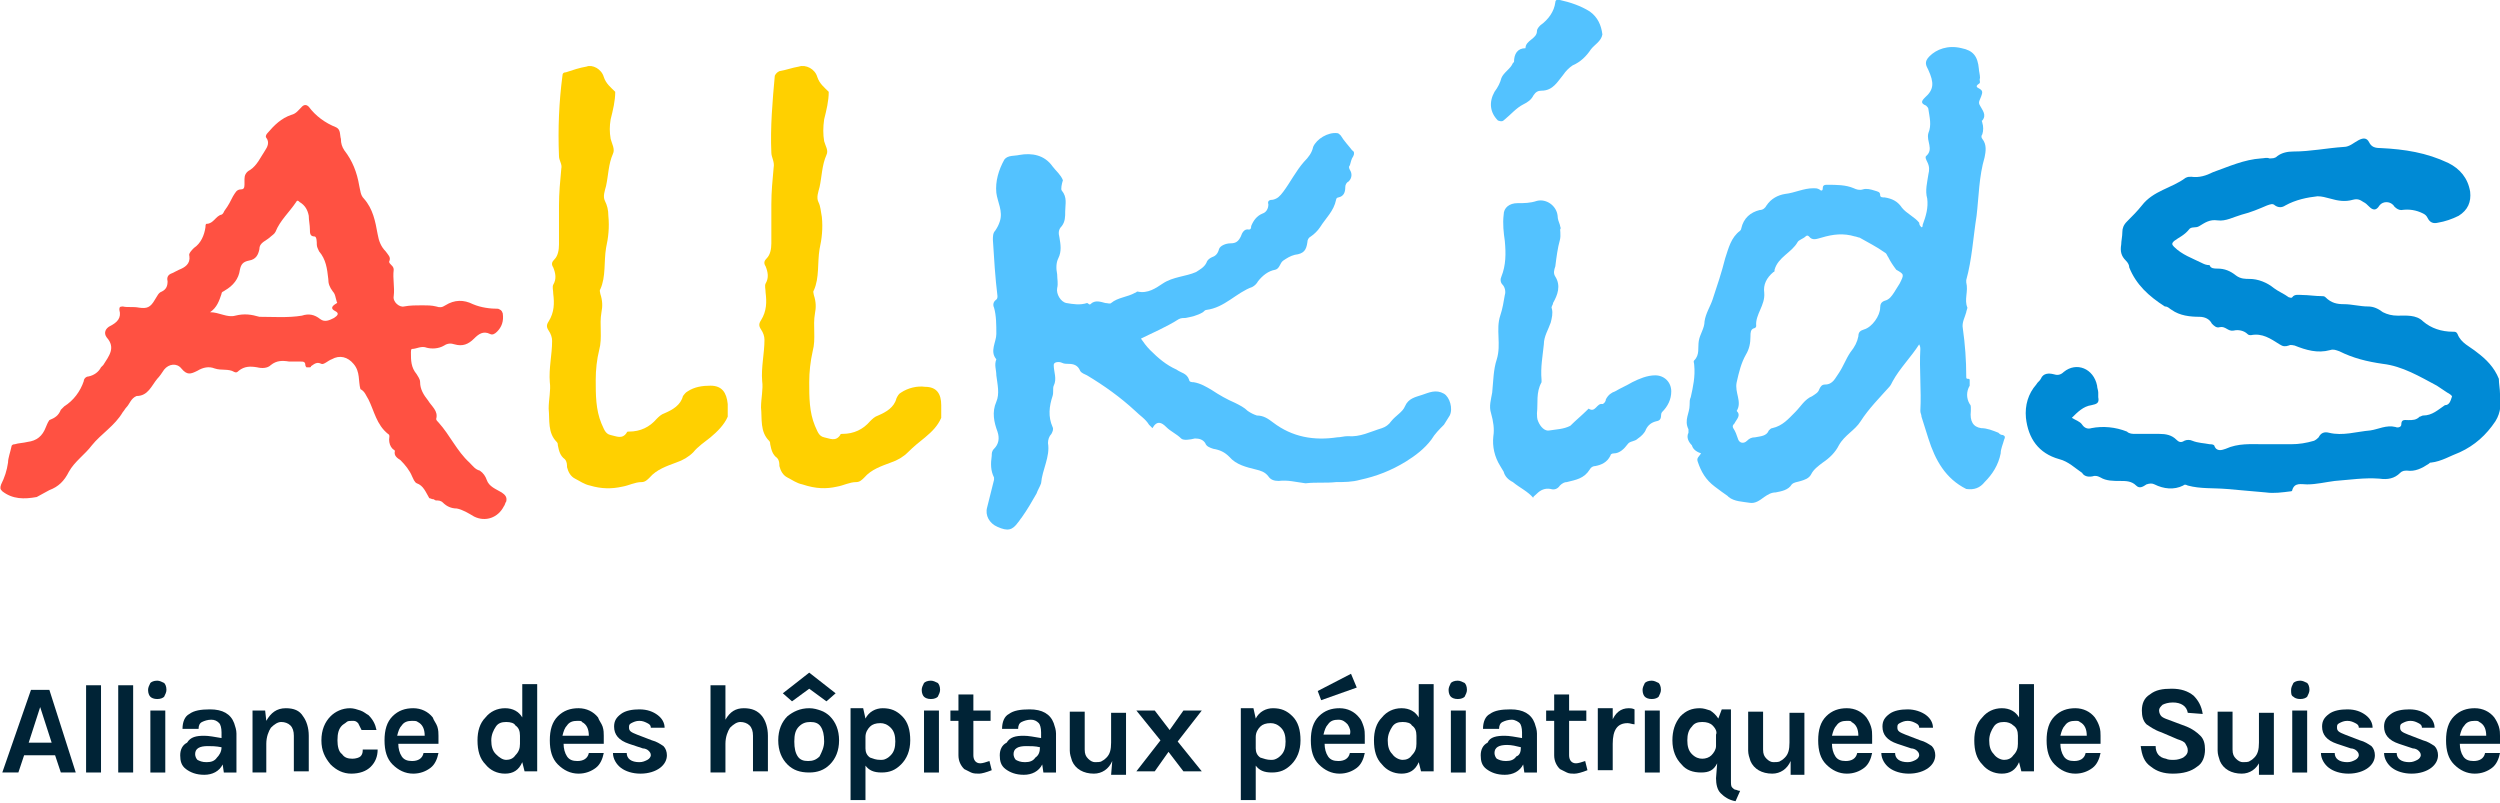 <?xml version="1.0" encoding="utf-8"?>
<!-- Generator: Adobe Illustrator 26.4.1, SVG Export Plug-In . SVG Version: 6.00 Build 0)  -->
<svg version="1.1" id="Ebene_1" xmlns="http://www.w3.org/2000/svg" xmlns:xlink="http://www.w3.org/1999/xlink" x="0px" y="0px"
	 viewBox="0 0 217.8 70" style="enable-background:new 0 0 217.8 70;" xml:space="preserve">
<style type="text/css">
	.st0{fill:#002336;}
	.st1{fill:none;}
	.st2{fill:#008AD5;}
	.st3{fill:#53C2FF;}
	.st4{fill:#FFD000;}
	.st5{fill:#FF5142;}
</style>
<g>
	<g>
		<path class="st0" d="M2.7,60.1h1.6l2.3,7.2H5.3l-0.5-1.5H2.1l-0.5,1.5H0.2L2.7,60.1z M2.5,64.7h2l-1-3.1L2.5,64.7z"/>
		<path class="st0" d="M7.5,59.7h1.3v7.6H7.5V59.7z"/>
		<path class="st0" d="M10.3,59.7h1.3v7.6h-1.3V59.7z"/>
		<path class="st0" d="M12.9,60.1c0-0.2,0.1-0.4,0.2-0.6c0.1-0.1,0.3-0.2,0.6-0.2c0.2,0,0.4,0.1,0.6,0.2c0.1,0.1,0.2,0.3,0.2,0.6
			c0,0.2-0.1,0.4-0.2,0.6c-0.1,0.1-0.3,0.2-0.6,0.2c-0.3,0-0.5-0.1-0.6-0.2C13,60.6,12.9,60.4,12.9,60.1z M13.1,61.9h1.3v5.4h-1.3
			V61.9z"/>
		<path class="st0" d="M17.8,64.1c0.4,0,0.9,0.1,1.5,0.2v-0.5c0-0.4-0.1-0.7-0.2-0.8c-0.2-0.2-0.4-0.3-0.7-0.3
			c-0.3,0-0.6,0.1-0.8,0.2c-0.2,0.1-0.3,0.3-0.3,0.6h-1.4c0-0.6,0.2-1.1,0.6-1.3c0.4-0.3,1-0.4,1.8-0.4c1.1,0,1.8,0.4,2.1,1.2
			c0.1,0.3,0.2,0.6,0.2,0.9v3.4h-1.1l-0.1-0.7c-0.3,0.6-0.9,0.9-1.6,0.9c-0.7,0-1.2-0.2-1.6-0.5c-0.4-0.3-0.5-0.7-0.5-1.2
			s0.2-0.9,0.6-1.1C16.6,64.2,17.1,64.1,17.8,64.1z M19.3,65.1C18.8,65,18.4,65,18.1,65c-0.7,0-1.1,0.2-1.1,0.7
			c0,0.2,0.1,0.4,0.2,0.5c0.2,0.1,0.4,0.2,0.8,0.2c0.4,0,0.7-0.1,0.9-0.4C19.1,65.8,19.3,65.5,19.3,65.1z"/>
		<path class="st0" d="M23.2,62.8c0.4-0.7,0.9-1.1,1.7-1.1c0.7,0,1.2,0.2,1.5,0.7c0.3,0.4,0.5,1,0.5,1.7v3.1h-1.3v-3.1
			c0-0.4-0.1-0.7-0.3-0.9c-0.2-0.2-0.5-0.3-0.8-0.3c-0.3,0-0.6,0.2-0.9,0.5c-0.2,0.3-0.4,0.8-0.4,1.4v2.5H22v-5.4h1.1L23.2,62.8z"/>
		<path class="st0" d="M30.5,61.7c0.3,0,0.6,0.1,0.9,0.2c0.3,0.1,0.5,0.3,0.7,0.4c0.4,0.4,0.6,0.8,0.7,1.3l-1.3,0
			c-0.1-0.2-0.2-0.4-0.3-0.6c-0.2-0.2-0.3-0.2-0.5-0.2s-0.4,0-0.5,0.1c-0.1,0.1-0.3,0.2-0.4,0.3c-0.3,0.3-0.4,0.7-0.4,1.3
			c0,0.5,0.1,1,0.4,1.2c0.2,0.3,0.5,0.4,0.9,0.4c0.3,0,0.6-0.1,0.7-0.2c0.2-0.2,0.2-0.4,0.2-0.6h1.3c0,0.6-0.2,1.1-0.6,1.5
			c-0.4,0.4-1,0.6-1.7,0.6c-0.7,0-1.3-0.3-1.8-0.8c-0.5-0.6-0.8-1.2-0.8-2.1c0-0.9,0.3-1.6,0.8-2.1C29.2,62,29.8,61.7,30.5,61.7z"/>
		<path class="st0" d="M38.1,63.3c0.1,0.3,0.1,0.6,0.1,0.8c0,0.3,0,0.5,0,0.7h-3.5c0,0.4,0.1,0.8,0.3,1.1c0.2,0.3,0.5,0.4,0.9,0.4
			c0.5,0,0.9-0.2,1-0.7h1.3c-0.1,0.5-0.3,1-0.7,1.3c-0.4,0.3-0.9,0.5-1.5,0.5c-0.7,0-1.3-0.3-1.8-0.8c-0.5-0.5-0.7-1.2-0.7-2.1
			c0-0.9,0.2-1.6,0.7-2.1c0.5-0.5,1.1-0.7,1.8-0.7c0.7,0,1.3,0.3,1.7,0.8C37.8,62.8,38,63,38.1,63.3z M35.9,62.8
			c-0.4,0-0.7,0.1-0.9,0.4c-0.2,0.2-0.3,0.5-0.4,0.9H37c0-0.6-0.2-1-0.6-1.2C36.3,62.8,36.1,62.8,35.9,62.8z"/>
		<path class="st0" d="M45.5,66.4c-0.3,0.7-0.8,1-1.5,1c-0.7,0-1.3-0.3-1.7-0.8c-0.5-0.5-0.7-1.2-0.7-2.1c0-0.8,0.2-1.5,0.7-2
			c0.4-0.5,1-0.8,1.7-0.8c0.7,0,1.2,0.3,1.5,0.8v-2.9h1.3v7.6h-1.1L45.5,66.4z M44.1,62.9c-0.4,0-0.7,0.1-0.9,0.4
			c-0.2,0.3-0.4,0.7-0.4,1.2c0,0.5,0.1,0.9,0.4,1.2c0.3,0.3,0.6,0.5,0.9,0.5c0.3,0,0.6-0.1,0.8-0.4c0.3-0.3,0.4-0.6,0.4-1v-0.7
			c0-0.4-0.1-0.7-0.4-0.9C44.8,63,44.5,62.9,44.1,62.9z"/>
		<path class="st0" d="M52.5,63.3c0.1,0.3,0.1,0.6,0.1,0.8c0,0.3,0,0.5,0,0.7h-3.5c0,0.4,0.1,0.8,0.3,1.1c0.2,0.3,0.5,0.4,0.9,0.4
			c0.5,0,0.9-0.2,1-0.7h1.3c-0.1,0.5-0.3,1-0.7,1.3c-0.4,0.3-0.9,0.5-1.5,0.5c-0.7,0-1.3-0.3-1.8-0.8c-0.5-0.5-0.7-1.2-0.7-2.1
			c0-0.9,0.2-1.6,0.7-2.1c0.5-0.5,1.1-0.7,1.8-0.7c0.7,0,1.3,0.3,1.7,0.8C52.2,62.8,52.4,63,52.5,63.3z M50.3,62.8
			c-0.4,0-0.7,0.1-0.9,0.4c-0.2,0.2-0.3,0.5-0.4,0.9h2.3c0-0.6-0.2-1-0.6-1.2C50.7,62.8,50.5,62.8,50.3,62.8z"/>
		<path class="st0" d="M54.6,65.6c0,0.5,0.4,0.8,1.1,0.8c0.3,0,0.5-0.1,0.7-0.2c0.2-0.1,0.3-0.3,0.3-0.4c0-0.2-0.1-0.3-0.2-0.4
			c-0.1-0.1-0.3-0.2-0.5-0.2l-1.2-0.4c-0.9-0.3-1.3-0.8-1.3-1.5c0-0.5,0.2-0.8,0.6-1.1s1-0.4,1.6-0.4c0.7,0,1.2,0.2,1.6,0.5
			c0.4,0.3,0.6,0.7,0.6,1.1h-1.2c0-0.2-0.1-0.3-0.3-0.4c-0.2-0.1-0.4-0.2-0.7-0.2c-0.3,0-0.5,0.1-0.7,0.2c-0.2,0.1-0.2,0.2-0.2,0.4
			c0,0.3,0.2,0.4,0.7,0.6l1.3,0.5c0.4,0.1,0.7,0.3,1,0.5c0.2,0.2,0.3,0.5,0.3,0.8c0,0.4-0.2,0.8-0.6,1.1c-0.4,0.3-1,0.5-1.7,0.5
			c-0.7,0-1.3-0.2-1.7-0.5s-0.7-0.8-0.7-1.3H54.6z"/>
		<path class="st0" d="M63.2,62.7c0.4-0.7,0.9-1,1.6-1s1.2,0.2,1.6,0.7c0.3,0.4,0.5,1,0.5,1.7v3.1h-1.3v-3.1c0-0.4-0.1-0.7-0.3-0.9
			c-0.2-0.2-0.5-0.3-0.8-0.3c-0.3,0-0.6,0.2-0.9,0.5c-0.2,0.3-0.4,0.8-0.4,1.4v2.5h-1.3v-7.6h1.3L63.2,62.7L63.2,62.7z"/>
		<path class="st0" d="M70.5,61.7c0.4,0,0.7,0.1,1,0.2c0.3,0.1,0.6,0.3,0.8,0.5c0.5,0.5,0.8,1.2,0.8,2.1c0,0.9-0.3,1.6-0.8,2.1
			c-0.5,0.5-1.1,0.7-1.8,0.7c-0.8,0-1.4-0.2-1.9-0.7c-0.5-0.5-0.8-1.2-0.8-2.1c0-0.9,0.3-1.6,0.8-2.1C69.1,62,69.7,61.7,70.5,61.7z
			 M72.8,60.4l-0.8,0.7L70.5,60L69,61.1l-0.8-0.7l2.3-1.8L72.8,60.4z M71.8,64.6c0-0.6-0.1-1-0.3-1.3c-0.2-0.3-0.5-0.4-0.9-0.4
			c-0.4,0-0.7,0.1-1,0.4s-0.4,0.7-0.4,1.3s0.1,1,0.3,1.3c0.2,0.3,0.5,0.4,0.9,0.4c0.4,0,0.7-0.1,1-0.4
			C71.6,65.5,71.8,65.1,71.8,64.6z"/>
		<path class="st0" d="M75.4,62.6c0.3-0.6,0.9-0.9,1.5-0.9c0.7,0,1.2,0.2,1.7,0.7c0.5,0.5,0.7,1.2,0.7,2.1c0,0.9-0.3,1.6-0.8,2.1
			c-0.5,0.5-1,0.7-1.7,0.7s-1.1-0.2-1.4-0.6v3h-1.3v-8h1.1L75.4,62.6z M76.7,66.2c0.2,0,0.3,0,0.5-0.1c0.2-0.1,0.3-0.2,0.4-0.3
			c0.3-0.3,0.4-0.7,0.4-1.2c0-0.5-0.1-0.9-0.4-1.2c-0.3-0.3-0.6-0.4-0.9-0.4c-0.4,0-0.7,0.1-0.9,0.3c-0.2,0.2-0.4,0.5-0.4,0.9v1
			c0,0.3,0.1,0.6,0.4,0.8C76.1,66.1,76.3,66.2,76.7,66.2z"/>
		<path class="st0" d="M80.3,60.1c0-0.2,0.1-0.4,0.2-0.6c0.1-0.1,0.3-0.2,0.6-0.2c0.2,0,0.4,0.1,0.6,0.2c0.1,0.1,0.2,0.3,0.2,0.6
			c0,0.2-0.1,0.4-0.2,0.6c-0.1,0.1-0.3,0.2-0.6,0.2c-0.3,0-0.5-0.1-0.6-0.2C80.4,60.6,80.3,60.4,80.3,60.1z M80.5,61.9h1.3v5.4h-1.3
			V61.9z"/>
		<path class="st0" d="M86.4,67.1c-0.5,0.2-0.9,0.3-1.1,0.3s-0.5,0-0.7-0.1c-0.2-0.1-0.4-0.2-0.6-0.3c-0.3-0.3-0.5-0.7-0.5-1.2v-3
			h-0.7v-0.9h0.7v-1.4h1.3v1.4h1.5v0.9h-1.5v3c0,0.4,0.2,0.7,0.6,0.7c0.2,0,0.5-0.1,0.8-0.2L86.4,67.1z"/>
		<path class="st0" d="M89.2,64.1c0.4,0,0.9,0.1,1.5,0.2v-0.5c0-0.4-0.1-0.7-0.2-0.8c-0.2-0.2-0.4-0.3-0.7-0.3
			c-0.3,0-0.6,0.1-0.8,0.2c-0.2,0.1-0.3,0.3-0.3,0.6h-1.4c0-0.6,0.2-1.1,0.6-1.3c0.4-0.3,1-0.4,1.8-0.4c1.1,0,1.8,0.4,2.1,1.2
			c0.1,0.3,0.2,0.6,0.2,0.9v3.4h-1.1l-0.1-0.7c-0.3,0.6-0.9,0.9-1.6,0.9c-0.7,0-1.2-0.2-1.6-0.5c-0.4-0.3-0.5-0.7-0.5-1.2
			s0.2-0.9,0.6-1.1C88,64.2,88.5,64.1,89.2,64.1z M90.6,65.1C90.2,65,89.8,65,89.4,65c-0.7,0-1.1,0.2-1.1,0.7c0,0.2,0.1,0.4,0.2,0.5
			c0.2,0.1,0.4,0.2,0.8,0.2c0.4,0,0.7-0.1,0.9-0.4C90.5,65.8,90.6,65.5,90.6,65.1z"/>
		<path class="st0" d="M96.9,66.3c-0.3,0.7-0.9,1.1-1.6,1.1c-0.9,0-1.6-0.4-1.9-1.1c-0.1-0.3-0.2-0.6-0.2-0.9v-3.4h1.3v3.3
			c0,0.4,0.1,0.6,0.3,0.8c0.2,0.2,0.4,0.3,0.6,0.3c0.2,0,0.5,0,0.6-0.1c0.2-0.1,0.3-0.2,0.4-0.3c0.3-0.3,0.4-0.7,0.4-1.3v-2.6h1.3
			v5.4h-1.3L96.9,66.3L96.9,66.3z"/>
		<path class="st0" d="M104.7,67.2h-1.6l-1.3-1.7l-1.2,1.7H99l2.1-2.7L99,61.9h1.6l1.3,1.7l1.2-1.7h1.6l-2.1,2.7L104.7,67.2z"/>
		<path class="st0" d="M109.4,62.6c0.3-0.6,0.9-0.9,1.5-0.9c0.7,0,1.2,0.2,1.7,0.7c0.5,0.5,0.7,1.2,0.7,2.1c0,0.9-0.3,1.6-0.8,2.1
			c-0.5,0.5-1,0.7-1.7,0.7s-1.1-0.2-1.4-0.6v3h-1.3v-8h1.1L109.4,62.6z M110.7,66.2c0.2,0,0.3,0,0.5-0.1c0.2-0.1,0.3-0.2,0.4-0.3
			c0.3-0.3,0.4-0.7,0.4-1.2c0-0.5-0.1-0.9-0.4-1.2c-0.3-0.3-0.6-0.4-0.9-0.4c-0.4,0-0.7,0.1-0.9,0.3c-0.2,0.2-0.4,0.5-0.4,0.9v1
			c0,0.3,0.1,0.6,0.4,0.8C110.1,66.1,110.4,66.2,110.7,66.2z"/>
		<path class="st0" d="M118.9,65.6c-0.1,0.5-0.3,1-0.7,1.3c-0.4,0.3-0.9,0.5-1.5,0.5c-0.7,0-1.3-0.3-1.8-0.8
			c-0.5-0.5-0.7-1.2-0.7-2.1c0-0.9,0.2-1.6,0.7-2.1c0.5-0.5,1.1-0.7,1.8-0.7c0.7,0,1.3,0.3,1.7,0.8c0.2,0.2,0.3,0.5,0.4,0.8
			c0.1,0.3,0.1,0.6,0.1,0.8c0,0.3,0,0.5,0,0.7h-3.5c0,0.4,0.1,0.8,0.3,1.1c0.2,0.3,0.5,0.4,0.9,0.4c0.5,0,0.9-0.2,1-0.7H118.9z
			 M117.7,58.7l-2.9,1.5l0.3,0.8l3.1-1.1L117.7,58.7z M117.4,63.1c-0.2-0.2-0.4-0.4-0.8-0.4c-0.4,0-0.7,0.1-0.9,0.4
			c-0.2,0.2-0.3,0.5-0.4,0.9h2.3C117.7,63.7,117.6,63.4,117.4,63.1z"/>
		<path class="st0" d="M123.6,66.4c-0.3,0.7-0.8,1-1.5,1c-0.7,0-1.3-0.3-1.7-0.8c-0.5-0.5-0.7-1.2-0.7-2.1c0-0.8,0.2-1.5,0.7-2
			c0.4-0.5,1-0.8,1.7-0.8c0.7,0,1.2,0.3,1.5,0.8v-2.9h1.3v7.6h-1.1L123.6,66.4z M122.2,62.9c-0.4,0-0.7,0.1-0.9,0.4
			c-0.2,0.3-0.4,0.7-0.4,1.2c0,0.5,0.1,0.9,0.4,1.2c0.2,0.3,0.6,0.5,0.9,0.5c0.3,0,0.6-0.1,0.8-0.4c0.3-0.3,0.4-0.6,0.4-1v-0.7
			c0-0.4-0.1-0.7-0.4-0.9C122.9,63,122.6,62.9,122.2,62.9z"/>
		<path class="st0" d="M126.2,60.1c0-0.2,0.1-0.4,0.2-0.6c0.1-0.1,0.3-0.2,0.6-0.2c0.2,0,0.4,0.1,0.6,0.2c0.1,0.1,0.2,0.3,0.2,0.6
			c0,0.2-0.1,0.4-0.2,0.6c-0.1,0.1-0.3,0.2-0.6,0.2c-0.3,0-0.5-0.1-0.6-0.2C126.3,60.6,126.2,60.4,126.2,60.1z M126.4,61.9h1.3v5.4
			h-1.3V61.9z"/>
		<path class="st0" d="M131.1,64.1c0.4,0,0.9,0.1,1.5,0.2v-0.5c0-0.4-0.1-0.7-0.2-0.8s-0.4-0.3-0.7-0.3c-0.3,0-0.6,0.1-0.8,0.2
			c-0.2,0.1-0.3,0.3-0.3,0.6h-1.4c0-0.6,0.2-1.1,0.6-1.3c0.4-0.3,1-0.4,1.8-0.4c1.1,0,1.8,0.4,2.1,1.2c0.1,0.3,0.2,0.6,0.2,0.9v3.4
			h-1.1l-0.1-0.7c-0.3,0.6-0.9,0.9-1.6,0.9c-0.7,0-1.2-0.2-1.6-0.5c-0.4-0.3-0.5-0.7-0.5-1.2s0.2-0.9,0.6-1.1
			C129.8,64.2,130.4,64.1,131.1,64.1z M132.5,65.1c-0.4-0.1-0.8-0.2-1.2-0.2c-0.7,0-1.1,0.2-1.1,0.7c0,0.2,0.1,0.4,0.2,0.5
			c0.2,0.1,0.4,0.2,0.8,0.2s0.7-0.1,0.9-0.4C132.4,65.8,132.5,65.5,132.5,65.1z"/>
		<path class="st0" d="M138.3,67.1c-0.5,0.2-0.9,0.3-1.1,0.3c-0.3,0-0.5,0-0.7-0.1c-0.2-0.1-0.4-0.2-0.6-0.3
			c-0.3-0.3-0.5-0.7-0.5-1.2v-3h-0.7v-0.9h0.7v-1.4h1.3v1.4h1.5v0.9h-1.5v3c0,0.4,0.2,0.7,0.6,0.7c0.2,0,0.5-0.1,0.8-0.2L138.3,67.1
			z"/>
		<path class="st0" d="M140.4,62.9c0.3-0.8,0.8-1.2,1.5-1.2c0.1,0,0.3,0,0.5,0.1l0,1.3c-0.2,0-0.4-0.1-0.6-0.1
			c-0.9,0-1.3,0.6-1.3,1.8v2.3h-1.3v-5.4h1.3V62.9z"/>
		<path class="st0" d="M143.1,60.1c0-0.2,0.1-0.4,0.2-0.6c0.1-0.1,0.3-0.2,0.6-0.2c0.2,0,0.4,0.1,0.6,0.2c0.1,0.1,0.2,0.3,0.2,0.6
			c0,0.2-0.1,0.4-0.2,0.6c-0.1,0.1-0.3,0.2-0.6,0.2c-0.3,0-0.5-0.1-0.6-0.2C143.2,60.6,143.1,60.4,143.1,60.1z M143.3,61.9h1.3v5.4
			h-1.3V61.9z"/>
		<path class="st0" d="M149.6,66.5c-0.3,0.6-0.7,0.8-1.4,0.8c-0.7,0-1.3-0.2-1.7-0.7c-0.5-0.5-0.8-1.2-0.8-2.1
			c0-0.8,0.2-1.5,0.7-2.1c0.5-0.5,1-0.7,1.7-0.7c0.3,0,0.6,0.1,0.9,0.2c0.3,0.2,0.5,0.4,0.7,0.7l0.3-0.8h0.8v6.2
			c0,0.3,0,0.5,0.1,0.6c0.1,0.1,0.2,0.2,0.3,0.2c0.1,0,0.2,0.1,0.4,0.1l-0.4,0.9c-0.6-0.1-1-0.4-1.3-0.7c-0.3-0.3-0.4-0.8-0.4-1.3
			L149.6,66.5L149.6,66.5z M149.2,63.2c-0.2-0.2-0.5-0.3-0.9-0.3c-0.4,0-0.7,0.1-0.9,0.4c-0.3,0.3-0.4,0.7-0.4,1.2
			c0,0.5,0.1,0.9,0.4,1.2c0.3,0.3,0.6,0.4,0.9,0.4c0.3,0,0.6-0.1,0.8-0.3c0.2-0.2,0.4-0.5,0.4-0.8v-1
			C149.6,63.8,149.5,63.5,149.2,63.2z"/>
		<path class="st0" d="M156,66.3c-0.3,0.7-0.9,1.1-1.6,1.1c-0.9,0-1.6-0.4-1.9-1.1c-0.1-0.3-0.2-0.6-0.2-0.9v-3.4h1.3v3.3
			c0,0.4,0.1,0.6,0.3,0.8c0.2,0.2,0.4,0.3,0.6,0.3c0.2,0,0.5,0,0.6-0.1c0.2-0.1,0.3-0.2,0.4-0.3c0.3-0.3,0.4-0.7,0.4-1.3v-2.6h1.3
			v5.4H156V66.3z"/>
		<path class="st0" d="M163,63.3c0.1,0.3,0.1,0.6,0.1,0.8c0,0.3,0,0.5,0,0.7h-3.5c0,0.4,0.1,0.8,0.3,1.1c0.2,0.3,0.5,0.4,0.9,0.4
			c0.5,0,0.9-0.2,1-0.7h1.3c-0.1,0.5-0.3,1-0.7,1.3c-0.4,0.3-0.9,0.5-1.5,0.5c-0.7,0-1.3-0.3-1.8-0.8c-0.5-0.5-0.7-1.2-0.7-2.1
			c0-0.9,0.2-1.6,0.7-2.1c0.5-0.5,1.1-0.7,1.8-0.7c0.7,0,1.3,0.3,1.7,0.8C162.8,62.8,162.9,63,163,63.3z M160.9,62.8
			c-0.4,0-0.7,0.1-0.9,0.4c-0.2,0.2-0.3,0.5-0.4,0.9h2.3c0-0.6-0.2-1-0.6-1.2C161.3,62.8,161.1,62.8,160.9,62.8z"/>
		<path class="st0" d="M165.1,65.6c0,0.5,0.4,0.8,1.1,0.8c0.3,0,0.5-0.1,0.7-0.2c0.2-0.1,0.3-0.3,0.3-0.4c0-0.2-0.1-0.3-0.2-0.4
			c-0.1-0.1-0.3-0.2-0.5-0.2l-1.2-0.4c-0.9-0.3-1.3-0.8-1.3-1.5c0-0.5,0.2-0.8,0.6-1.1c0.4-0.3,1-0.4,1.6-0.4s1.2,0.2,1.6,0.5
			c0.4,0.3,0.6,0.7,0.6,1.1h-1.2c0-0.2-0.1-0.3-0.3-0.4c-0.2-0.1-0.4-0.2-0.7-0.2c-0.3,0-0.5,0.1-0.7,0.2c-0.2,0.1-0.2,0.2-0.2,0.4
			c0,0.3,0.2,0.4,0.7,0.6l1.3,0.5c0.4,0.1,0.7,0.3,1,0.5c0.2,0.2,0.3,0.5,0.3,0.8c0,0.4-0.2,0.8-0.6,1.1c-0.4,0.3-1,0.5-1.7,0.5
			c-0.7,0-1.3-0.2-1.7-0.5c-0.4-0.3-0.7-0.8-0.7-1.3H165.1z"/>
		<path class="st0" d="M175.9,66.4c-0.3,0.7-0.8,1-1.5,1c-0.7,0-1.3-0.3-1.7-0.8c-0.5-0.5-0.7-1.2-0.7-2.1c0-0.8,0.2-1.5,0.7-2
			c0.4-0.5,1-0.8,1.7-0.8c0.7,0,1.2,0.3,1.5,0.8v-2.9h1.3v7.6h-1.1L175.9,66.4z M174.6,62.9c-0.4,0-0.7,0.1-0.9,0.4
			c-0.2,0.3-0.4,0.7-0.4,1.2c0,0.5,0.1,0.9,0.4,1.2c0.2,0.3,0.6,0.5,0.9,0.5c0.3,0,0.6-0.1,0.8-0.4c0.3-0.3,0.4-0.6,0.4-1v-0.7
			c0-0.4-0.1-0.7-0.4-0.9C175.2,63,174.9,62.9,174.6,62.9z"/>
		<path class="st0" d="M182.9,63.3c0.1,0.3,0.1,0.6,0.1,0.8c0,0.3,0,0.5,0,0.7h-3.5c0,0.4,0.1,0.8,0.3,1.1c0.2,0.3,0.5,0.4,0.9,0.4
			c0.5,0,0.9-0.2,1-0.7h1.3c-0.1,0.5-0.3,1-0.7,1.3c-0.4,0.3-0.9,0.5-1.5,0.5c-0.7,0-1.3-0.3-1.8-0.8c-0.5-0.5-0.7-1.2-0.7-2.1
			c0-0.9,0.2-1.6,0.7-2.1c0.5-0.5,1.1-0.7,1.8-0.7c0.7,0,1.3,0.3,1.7,0.8C182.7,62.8,182.8,63,182.9,63.3z M180.8,62.8
			c-0.4,0-0.7,0.1-0.9,0.4c-0.2,0.2-0.3,0.5-0.4,0.9h2.3c0-0.6-0.2-1-0.6-1.2C181.1,62.8,181,62.8,180.8,62.8z"/>
		<path class="st0" d="M190.6,62.1c-0.1-0.6-0.6-0.9-1.3-0.9c-0.4,0-0.7,0.1-0.9,0.2c-0.2,0.2-0.3,0.3-0.3,0.5s0.1,0.4,0.2,0.5
			c0.1,0.1,0.3,0.2,0.6,0.3l1.6,0.6c0.5,0.2,0.9,0.5,1.2,0.8c0.3,0.3,0.4,0.7,0.4,1.2c0,0.6-0.2,1.2-0.7,1.5
			c-0.5,0.4-1.2,0.6-2.1,0.6c-0.8,0-1.4-0.2-1.9-0.6c-0.6-0.4-0.8-1-0.9-1.8h1.3c0,0.6,0.3,1,0.9,1.1c0.2,0.1,0.4,0.1,0.7,0.1
			c0.3,0,0.6-0.1,0.8-0.2c0.3-0.2,0.4-0.4,0.4-0.6c0-0.3-0.1-0.4-0.2-0.6s-0.4-0.3-0.7-0.4l-1.4-0.6c-0.6-0.2-1-0.5-1.3-0.7
			c-0.3-0.3-0.4-0.7-0.4-1.2c0-0.6,0.2-1.1,0.7-1.4c0.5-0.4,1.1-0.5,1.9-0.5c0.8,0,1.4,0.2,1.9,0.6c0.4,0.4,0.7,0.9,0.8,1.6
			L190.6,62.1L190.6,62.1z"/>
		<path class="st0" d="M196.9,66.3c-0.3,0.7-0.9,1.1-1.6,1.1c-0.9,0-1.6-0.4-1.9-1.1c-0.1-0.3-0.2-0.6-0.2-0.9v-3.4h1.3v3.3
			c0,0.4,0.1,0.6,0.3,0.8c0.2,0.2,0.4,0.3,0.6,0.3s0.5,0,0.6-0.1c0.2-0.1,0.3-0.2,0.4-0.3c0.3-0.3,0.4-0.7,0.4-1.3v-2.6h1.3v5.4
			h-1.3V66.3z"/>
		<path class="st0" d="M199.6,60.1c0-0.2,0.1-0.4,0.2-0.6c0.1-0.1,0.3-0.2,0.6-0.2c0.2,0,0.4,0.1,0.6,0.2c0.1,0.1,0.2,0.3,0.2,0.6
			c0,0.2-0.1,0.4-0.2,0.6c-0.1,0.1-0.3,0.2-0.6,0.2c-0.3,0-0.5-0.1-0.6-0.2C199.6,60.6,199.6,60.4,199.6,60.1z M199.7,61.9h1.3v5.4
			h-1.3V61.9z"/>
		<path class="st0" d="M203.4,65.6c0,0.5,0.4,0.8,1.1,0.8c0.3,0,0.5-0.1,0.7-0.2c0.2-0.1,0.3-0.3,0.3-0.4c0-0.2-0.1-0.3-0.2-0.4
			c-0.1-0.1-0.3-0.2-0.5-0.2l-1.2-0.4c-0.9-0.3-1.3-0.8-1.3-1.5c0-0.5,0.2-0.8,0.6-1.1c0.4-0.3,1-0.4,1.6-0.4c0.7,0,1.2,0.2,1.6,0.5
			c0.4,0.3,0.6,0.7,0.6,1.1h-1.2c0-0.2-0.1-0.3-0.3-0.4c-0.2-0.1-0.4-0.2-0.7-0.2c-0.3,0-0.5,0.1-0.7,0.2c-0.2,0.1-0.2,0.2-0.2,0.4
			c0,0.3,0.2,0.4,0.7,0.6l1.3,0.5c0.4,0.1,0.7,0.3,1,0.5c0.2,0.2,0.3,0.5,0.3,0.8c0,0.4-0.2,0.8-0.6,1.1c-0.4,0.3-1,0.5-1.7,0.5
			c-0.7,0-1.3-0.2-1.7-0.5c-0.4-0.3-0.7-0.8-0.7-1.3H203.4z"/>
		<path class="st0" d="M208.8,65.6c0,0.5,0.4,0.8,1.1,0.8c0.3,0,0.5-0.1,0.7-0.2c0.2-0.1,0.3-0.3,0.3-0.4c0-0.2-0.1-0.3-0.2-0.4
			c-0.1-0.1-0.3-0.2-0.5-0.2l-1.2-0.4c-0.9-0.3-1.3-0.8-1.3-1.5c0-0.5,0.2-0.8,0.6-1.1c0.4-0.3,1-0.4,1.6-0.4c0.7,0,1.2,0.2,1.6,0.5
			c0.4,0.3,0.6,0.7,0.6,1.1H211c0-0.2-0.1-0.3-0.3-0.4c-0.2-0.1-0.4-0.2-0.7-0.2c-0.3,0-0.5,0.1-0.7,0.2c-0.2,0.1-0.2,0.2-0.2,0.4
			c0,0.3,0.2,0.4,0.7,0.6l1.3,0.5c0.4,0.1,0.7,0.3,1,0.5c0.2,0.2,0.3,0.5,0.3,0.8c0,0.4-0.2,0.8-0.6,1.1c-0.4,0.3-1,0.5-1.7,0.5
			c-0.7,0-1.3-0.2-1.7-0.5c-0.4-0.3-0.7-0.8-0.7-1.3H208.8z"/>
		<path class="st0" d="M217.7,63.3c0.1,0.3,0.1,0.6,0.1,0.8c0,0.3,0,0.5,0,0.7h-3.5c0,0.4,0.1,0.8,0.3,1.1c0.2,0.3,0.5,0.4,0.9,0.4
			c0.5,0,0.9-0.2,1-0.7h1.3c-0.1,0.5-0.3,1-0.7,1.3c-0.4,0.3-0.9,0.5-1.5,0.5c-0.7,0-1.3-0.3-1.8-0.8c-0.5-0.5-0.7-1.2-0.7-2.1
			c0-0.9,0.2-1.6,0.7-2.1c0.5-0.5,1.1-0.7,1.8-0.7c0.7,0,1.3,0.3,1.7,0.8C217.5,62.8,217.6,63,217.7,63.3z M215.6,62.8
			c-0.4,0-0.7,0.1-0.9,0.4c-0.2,0.2-0.3,0.5-0.4,0.9h2.3c0-0.6-0.2-1-0.6-1.2C215.9,62.8,215.8,62.8,215.6,62.8z"/>
	</g>
	<g>
		<path class="st1" d="M150.6,43.1c0,0,0.1,0.1,0.1,0.1C150.6,43.2,150.6,43.1,150.6,43.1z"/>
		<path class="st2" d="M182.3,41.5c0.3-0.1,0.5,0,0.7,0.1c0.5,0.3,1.1,0.3,1.7,0.3c0.5,0,1,0,1.4,0.4c0.3,0.3,0.6,0.1,0.9-0.1
			c0.3-0.1,0.5-0.1,0.7,0c0.8,0.4,1.7,0.5,2.5,0.1c0.1-0.1,0.2-0.1,0.4,0c1.1,0.3,2.2,0.2,3.4,0.3c1.1,0.1,2.2,0.2,3.4,0.3
			c0.7,0.1,1.4,0,2.2-0.1c0,0,0.1,0,0.1-0.1c0.2-0.7,0.8-0.5,1.3-0.5c0.8,0,1.6-0.2,2.4-0.3c1.3-0.1,2.6-0.3,3.9-0.2
			c0.7,0.1,1.3,0,1.8-0.5c0.2-0.2,0.4-0.2,0.6-0.2c0.7,0.1,1.3-0.2,1.9-0.6c0.1-0.1,0.1-0.1,0.2-0.1c0.9-0.1,1.7-0.6,2.5-0.9
			c1.3-0.6,2.3-1.5,3.1-2.7c0.5-0.8,0.5-1.6,0.4-2.4c0-0.4-0.1-0.9-0.1-1.3l0,0c-0.4-1-1.1-1.7-1.9-2.3c-0.6-0.5-1.4-0.8-1.7-1.6
			c-0.1-0.2-0.2-0.2-0.4-0.2c-1,0-1.9-0.3-2.6-0.9c-0.6-0.6-1.5-0.5-2.2-0.5c-0.5,0-0.9-0.1-1.3-0.3c-0.4-0.3-0.8-0.5-1.3-0.5
			c-0.7,0-1.4-0.2-2.1-0.2c-0.6,0-1.1-0.1-1.6-0.6c-0.1-0.1-0.2-0.1-0.3-0.1c-0.6,0-1.2-0.1-1.7-0.1c-0.3,0-0.7-0.1-0.9,0.2
			c-0.1,0.1-0.2,0-0.3,0c-0.4-0.3-0.9-0.5-1.3-0.8c-0.6-0.5-1.4-0.8-2.1-0.8c-0.4,0-0.8,0-1.2-0.3c-0.5-0.4-1-0.6-1.6-0.6
			c-0.3,0-0.6,0-0.7-0.3c-0.3,0-0.5-0.1-0.7-0.2c-0.8-0.4-1.7-0.7-2.4-1.4c-0.2-0.2-0.2-0.3,0-0.5c0.4-0.3,0.9-0.5,1.3-1
			c0.2-0.3,0.6-0.1,0.9-0.3c0.5-0.3,0.9-0.6,1.6-0.5c0.7,0.1,1.4-0.3,2.1-0.5c0.8-0.2,1.5-0.5,2.2-0.8c0.3-0.1,0.5-0.2,0.7,0
			c0.3,0.2,0.6,0.2,0.9,0c0.9-0.5,1.9-0.7,2.8-0.8c0.4,0,0.7,0.1,1.1,0.2c0.7,0.2,1.3,0.3,2,0.1c0.4-0.1,0.6,0,0.9,0.2
			c0.2,0.1,0.3,0.2,0.5,0.4c0.3,0.3,0.6,0.4,0.9-0.1c0.3-0.4,1-0.4,1.3,0.1c0.2,0.2,0.4,0.3,0.6,0.3c0.7-0.1,1.3,0,1.9,0.3
			c0.2,0.1,0.3,0.2,0.4,0.4c0.2,0.4,0.5,0.5,0.9,0.4c0.6-0.1,1.2-0.3,1.8-0.6c0.8-0.5,1.1-1.2,1-2.1l0,0c-0.2-1.2-0.9-2-1.9-2.5
			c-1.9-0.9-3.8-1.2-5.9-1.3c-0.5,0-0.8-0.1-1-0.5c-0.2-0.4-0.5-0.4-0.9-0.2c-0.4,0.2-0.8,0.6-1.3,0.6c-1.5,0.1-2.9,0.4-4.4,0.4
			c-0.5,0-1,0.1-1.4,0.4c-0.2,0.2-0.4,0.2-0.7,0.2c-0.2-0.1-0.5,0-0.7,0c-1.5,0.1-2.8,0.7-4.2,1.2c-0.6,0.3-1.2,0.5-1.9,0.4
			c-0.2,0-0.3,0-0.5,0.1c-1.2,0.9-2.8,1.1-3.8,2.4c-0.4,0.5-0.8,0.9-1.3,1.4c-0.3,0.3-0.4,0.6-0.4,0.9c0,0.4-0.1,0.8-0.1,1.1
			c-0.1,0.6,0,1,0.4,1.4c0.2,0.2,0.3,0.4,0.3,0.6c0.6,1.5,1.7,2.5,3.1,3.4c0.3,0,0.4,0.2,0.6,0.3c0.7,0.5,1.6,0.6,2.4,0.6
			c0.5,0,0.9,0.2,1.1,0.6c0.2,0.2,0.4,0.4,0.7,0.3c0.5-0.1,0.7,0.4,1.2,0.3c0.4-0.1,0.9,0,1.2,0.3c0.1,0.1,0.2,0.1,0.3,0.1
			c1-0.2,1.7,0.3,2.5,0.8c0.3,0.2,0.5,0.2,0.8,0.1c0.2-0.1,0.4,0,0.5,0c1,0.4,2,0.7,3.1,0.4c0.3-0.1,0.5,0,0.8,0.1
			c1.2,0.6,2.4,0.9,3.8,1.1c1.7,0.2,3.2,1.1,4.7,1.9c0.3,0.2,0.6,0.4,0.9,0.6c0.2,0.1,0.5,0.3,0.4,0.4c-0.1,0.3-0.2,0.7-0.6,0.7l0,0
			c-0.6,0.4-1.1,0.9-1.9,0.9c-0.1,0-0.2,0.1-0.3,0.1c-0.3,0.3-0.6,0.3-1,0.3c-0.3,0-0.6-0.1-0.6,0.4c0,0.2-0.3,0.3-0.5,0.2
			c-0.8-0.2-1.5,0.2-2.2,0.3c-1.2,0.1-2.4,0.5-3.6,0.2c-0.4-0.1-0.7,0-0.9,0.4c-0.1,0.1-0.2,0.2-0.4,0.3c-0.7,0.2-1.3,0.3-2,0.3
			c-0.8,0-1.6,0-2.4,0c-1.1,0-2.2-0.1-3.3,0.4c-0.3,0.1-0.8,0.3-1-0.3c-0.1-0.1-0.3-0.1-0.4-0.1c-0.5-0.1-1-0.1-1.5-0.3
			c-0.2-0.1-0.5-0.1-0.7,0c-0.3,0.2-0.5,0.1-0.7-0.1c-0.4-0.4-0.9-0.5-1.5-0.5c-0.7,0-1.4,0-2.1,0c-0.2,0-0.5,0-0.7-0.2
			c-1-0.4-2.1-0.5-3.1-0.3c-0.3,0.1-0.6,0-0.8-0.3c-0.2-0.3-0.6-0.4-0.9-0.6c0.5-0.5,1-1,1.7-1.1c0.5-0.1,0.7-0.2,0.6-0.7
			c0-0.1,0-0.3,0-0.4l0,0c0-0.2-0.1-0.4-0.1-0.6c-0.3-1.5-1.8-2.1-2.9-1.2c-0.3,0.3-0.6,0.3-0.9,0.2c-0.4-0.1-0.9-0.1-1.1,0.4
			c-0.1,0.2-0.3,0.3-0.4,0.5c-0.7,0.8-1,1.8-0.9,2.9c0.2,1.8,1.1,3.1,2.9,3.6c0.8,0.2,1.4,0.8,2,1.2
			C181.5,41.4,181.8,41.6,182.3,41.5z"/>
		<path class="st3" d="M101.6,37.2c0.4,0.4,0.9,0.6,1.3,1c0.2,0.2,0.8,0.1,1.2,0c0.4,0,0.7,0.1,0.9,0.4c0.1,0.3,0.4,0.4,0.7,0.5
			c0.6,0.1,1,0.3,1.4,0.7c0.6,0.7,1.5,0.9,2.3,1.1c0.4,0.1,0.8,0.2,1.1,0.6c0.2,0.3,0.5,0.4,0.9,0.4c0.8-0.1,1.5,0.1,2.3,0.2
			c0,0,0,0,0.1,0c0.9-0.1,1.7,0,2.6-0.1c0.7,0,1.4,0,2.1-0.2c1.4-0.3,2.7-0.8,4-1.6c0.8-0.5,1.6-1.1,2.2-1.9
			c0.3-0.5,0.7-0.9,1.1-1.3l0,0c0.2-0.3,0.3-0.5,0.5-0.8c0.3-0.6,0-1.6-0.5-1.9c-0.7-0.4-1.3-0.1-1.9,0.1c-0.6,0.2-1.2,0.3-1.5,1
			c-0.2,0.5-0.8,0.8-1.2,1.3c-0.2,0.3-0.5,0.5-0.8,0.6c-1,0.3-1.9,0.8-3,0.7c-0.3,0-0.6,0.1-0.9,0.1c-2,0.3-3.9,0-5.6-1.3
			c-0.4-0.3-0.8-0.6-1.4-0.6c-0.3-0.1-0.5-0.2-0.8-0.4c-0.3-0.3-0.7-0.5-1.1-0.7c-0.7-0.3-1.4-0.7-2-1.1c-0.5-0.3-1-0.6-1.6-0.7
			c-0.1,0-0.4,0-0.4-0.2c-0.2-0.6-0.7-0.6-1.1-0.9c-0.9-0.4-1.6-1-2.3-1.7c-0.3-0.3-0.6-0.7-0.8-1c1-0.5,2.2-1,3.3-1.7
			c0.2-0.1,0.4-0.1,0.6-0.1c0.5-0.1,1-0.2,1.5-0.5c0.1-0.1,0.2-0.2,0.3-0.2c1.6-0.2,2.6-1.5,4-2c0.2-0.1,0.4-0.3,0.5-0.5
			c0.4-0.5,0.9-0.9,1.5-1c0.4-0.1,0.4-0.6,0.7-0.8c0.3-0.2,0.6-0.4,1-0.5c0.8-0.1,1-0.4,1.1-1.1c0-0.2,0.1-0.4,0.3-0.5
			c0.3-0.2,0.6-0.5,0.8-0.8c0.5-0.8,1.2-1.4,1.4-2.4c0-0.1,0.1-0.2,0.2-0.2c0.5-0.1,0.6-0.5,0.6-0.9c0-0.2,0.1-0.4,0.3-0.5
			c0.3-0.3,0.3-0.7,0.1-1c-0.1-0.2-0.1-0.3,0-0.4l0,0c0.1-0.3,0.1-0.5,0.3-0.8c0.1-0.2,0.1-0.4-0.1-0.5c-0.3-0.4-0.7-0.8-1-1.3
			c-0.1-0.1-0.2-0.2-0.3-0.2c-0.8-0.1-1.8,0.5-2.1,1.2c-0.1,0.5-0.4,0.9-0.8,1.3c-0.7,0.8-1.2,1.8-1.8,2.6c-0.3,0.4-0.5,0.6-0.9,0.7
			c-0.3,0-0.5,0.1-0.4,0.4c0,0.4-0.2,0.7-0.5,0.8c-0.5,0.2-0.8,0.6-1,1.1c0,0.1,0,0.3-0.2,0.3c-0.4-0.1-0.6,0.3-0.7,0.6
			c-0.2,0.4-0.4,0.6-0.9,0.6c-0.4,0-0.9,0.2-1,0.5c-0.1,0.4-0.3,0.6-0.6,0.7c-0.2,0.1-0.4,0.2-0.5,0.5c-0.2,0.4-0.6,0.6-0.9,0.8
			c-0.9,0.4-2,0.4-2.9,1c-0.6,0.4-1.3,0.9-2.2,0.7c-0.1,0-0.1,0.1-0.2,0.1c-0.7,0.4-1.5,0.4-2.1,0.9c-0.1,0.1-0.3,0-0.5,0
			c-0.4-0.1-0.9-0.3-1.3,0.1c-0.1,0.1-0.2-0.1-0.3-0.1c-0.6,0.2-1.2,0.1-1.8,0c-0.5-0.1-0.9-0.8-0.8-1.3c0.1-0.4,0-0.8,0-1.2
			c-0.1-0.5-0.1-1,0.1-1.4c0.3-0.6,0.2-1.2,0.1-1.8c-0.1-0.4-0.1-0.7,0.2-1c0.3-0.4,0.3-0.8,0.3-1.3c0-0.6,0.2-1.2-0.3-1.8
			c-0.1-0.1,0-0.6,0.1-0.9c-0.2-0.5-0.6-0.8-0.9-1.2c-0.7-1-1.8-1.2-2.9-1c-0.4,0.1-1,0-1.3,0.4c-0.5,0.9-0.8,1.9-0.7,2.9
			c0.1,0.8,0.6,1.6,0.3,2.5c-0.1,0.3-0.2,0.5-0.4,0.8c-0.2,0.2-0.2,0.5-0.2,0.8c0.1,1.6,0.2,3.3,0.4,4.9c0,0.1,0,0.2-0.1,0.3
			c-0.3,0.2-0.3,0.5-0.2,0.7c0.2,0.7,0.2,1.5,0.2,2.3c0,0.7-0.6,1.5,0,2.2c0,0,0,0,0,0c-0.2,0.5,0,0.9,0,1.4c0.1,0.8,0.3,1.6,0,2.3
			c-0.4,0.9-0.2,1.8,0.1,2.6c0.2,0.6,0.1,1.1-0.3,1.5c-0.2,0.2-0.2,0.4-0.2,0.6c-0.1,0.7-0.1,1.3,0.2,1.9c0,0.1,0,0.1,0,0.2
			c-0.2,0.8-0.4,1.6-0.6,2.4c-0.2,0.7,0.2,1.4,0.9,1.7c0.9,0.4,1.3,0.3,1.8-0.4c0.1-0.1,0.2-0.3,0.3-0.4c0.5-0.7,0.9-1.4,1.3-2.1
			c0.1-0.3,0.3-0.6,0.4-0.9c0.1-1.2,0.8-2.3,0.6-3.5c0-0.3,0.1-0.6,0.3-0.8c0.1-0.2,0.2-0.4,0.1-0.6c-0.4-0.9-0.3-1.8,0-2.7
			c0.1-0.3,0-0.7,0.1-0.9c0.3-0.6,0-1.2,0-1.8c0-0.3,0.5-0.3,0.7-0.2c0.2,0.1,0.4,0.1,0.6,0.1c0.4,0,0.8,0.1,1,0.6
			c0.1,0.2,0.4,0.3,0.6,0.4c1.5,0.9,2.9,1.9,4.2,3.1c0.4,0.4,0.9,0.7,1.2,1.2c0,0,0,0,0,0l0,0c0.1,0.1,0.2,0.2,0.3,0.3
			C100.8,36.6,101.2,36.8,101.6,37.2z"/>
		<path class="st4" d="M54.2,42.4c0.6-0.1,1.1-0.4,1.7-0.4c0.3,0,0.5-0.2,0.7-0.4c0.6-0.7,1.5-1,2.3-1.3c0.6-0.2,1.1-0.5,1.5-0.9
			c0.4-0.5,1-0.9,1.5-1.3c0.6-0.5,1.2-1.1,1.5-1.8l0,0c0-0.4,0-0.7,0-1.1c-0.1-1-0.5-1.6-1.5-1.6c-0.7,0-1.4,0.1-2,0.5
			c-0.2,0.1-0.3,0.3-0.4,0.4c-0.2,0.8-0.9,1.2-1.6,1.5c-0.3,0.1-0.5,0.3-0.7,0.5c-0.6,0.7-1.4,1.1-2.4,1.1c-0.1,0-0.2,0-0.2,0.1
			c-0.4,0.6-0.9,0.3-1.4,0.2c-0.5-0.1-0.6-0.6-0.8-1c-0.5-1.2-0.5-2.5-0.5-3.8c0-0.9,0.1-1.8,0.3-2.6c0.3-1.1,0-2.2,0.2-3.3
			c0.1-0.5,0.1-1-0.1-1.6c0-0.1-0.1-0.3,0-0.4c0.5-1.1,0.3-2.4,0.5-3.6c0.2-0.9,0.3-1.8,0.2-2.8c0-0.5-0.1-0.9-0.3-1.3
			c-0.2-0.4,0-0.9,0.1-1.3c0.2-0.9,0.2-1.9,0.6-2.8c0.2-0.4-0.1-0.9-0.2-1.3c-0.1-0.6-0.1-1.1,0-1.7c0.2-0.8,0.4-1.6,0.4-2.4
			c-0.4-0.4-0.8-0.7-1-1.3c-0.2-0.7-1-1.1-1.5-0.9c-0.6,0.1-1.2,0.3-1.8,0.5c-0.2,0-0.3,0.1-0.3,0.3c-0.3,2.3-0.4,4.6-0.3,7
			c0,0.4,0.3,0.7,0.2,1.1c-0.1,1.1-0.2,2.1-0.2,3.2c0,1.1,0,2.3,0,3.4c0,0.5-0.1,1-0.4,1.3c-0.2,0.2-0.3,0.4-0.1,0.7
			c0.2,0.5,0.3,1,0,1.5c-0.1,0.2,0,0.5,0,0.8c0.1,0.8,0.1,1.6-0.4,2.4c-0.2,0.3-0.2,0.5,0,0.8c0.2,0.3,0.3,0.6,0.3,0.9
			c0,1.2-0.3,2.4-0.2,3.6c0.1,0.7-0.1,1.5-0.1,2.3c0.1,1-0.1,2.1,0.7,2.9c0.1,0.1,0.1,0.2,0.1,0.3c0.1,0.5,0.2,0.9,0.6,1.2
			c0.2,0.2,0.2,0.5,0.2,0.7c0.1,0.4,0.3,0.8,0.7,1c0.4,0.2,0.8,0.5,1.3,0.6C52.4,42.6,53.3,42.6,54.2,42.4z"/>
		<path class="st4" d="M72.9,42.4c0.6-0.1,1.1-0.4,1.7-0.4c0.3,0,0.5-0.2,0.7-0.4c0.6-0.7,1.5-1,2.3-1.3c0.6-0.2,1.1-0.5,1.5-0.9
			c0.5-0.5,1-0.9,1.5-1.3c0.6-0.5,1.1-1,1.4-1.7l0,0c0-0.4,0-0.7,0-1.1c0-1-0.4-1.6-1.4-1.6c-0.7-0.1-1.5,0.1-2.1,0.5
			c-0.2,0.1-0.3,0.3-0.4,0.5c-0.2,0.8-0.9,1.2-1.6,1.5c-0.3,0.1-0.5,0.3-0.7,0.5c-0.6,0.7-1.4,1.1-2.4,1.1c-0.1,0-0.2,0-0.2,0.1
			c-0.4,0.6-0.9,0.3-1.4,0.2c-0.5-0.1-0.6-0.6-0.8-1c-0.5-1.2-0.5-2.5-0.5-3.8c0-0.9,0.1-1.8,0.3-2.7c0.3-1.1,0-2.2,0.2-3.3
			c0.1-0.5,0.1-1-0.1-1.6c0-0.1-0.1-0.3,0-0.4c0.5-1.1,0.3-2.4,0.5-3.6c0.2-0.9,0.3-1.8,0.2-2.8c-0.1-0.5-0.1-0.9-0.3-1.3
			c-0.2-0.4,0-0.9,0.1-1.3c0.2-0.9,0.2-1.9,0.6-2.8c0.2-0.4-0.1-0.8-0.2-1.2c-0.1-0.6-0.1-1.2,0-1.9c0.2-0.8,0.4-1.6,0.4-2.4
			c-0.4-0.4-0.8-0.7-1-1.3c-0.2-0.7-1-1.1-1.6-0.9c-0.6,0.1-1.1,0.3-1.7,0.4c-0.2,0.1-0.3,0.2-0.4,0.4c-0.2,2.2-0.4,4.5-0.3,6.7
			c0,0.4,0.3,0.8,0.2,1.3c-0.1,1.1-0.2,2.1-0.2,3.2c0,1.1,0,2.3,0,3.4c0,0.5-0.1,1-0.4,1.3c-0.2,0.2-0.3,0.4-0.1,0.7
			c0.2,0.5,0.3,1,0,1.5c-0.1,0.2,0,0.5,0,0.8c0.1,0.8,0.1,1.6-0.4,2.4c-0.2,0.3-0.2,0.5,0,0.8c0.2,0.3,0.3,0.6,0.3,0.9
			c0,1.2-0.3,2.4-0.2,3.6c0.1,0.7-0.1,1.5-0.1,2.3c0.1,1-0.1,2.1,0.7,2.9c0.1,0.1,0.1,0.2,0.1,0.3c0.1,0.5,0.2,0.9,0.6,1.2
			c0.2,0.2,0.2,0.5,0.2,0.7c0.1,0.4,0.3,0.8,0.7,1c0.4,0.2,0.8,0.5,1.3,0.6C71.1,42.6,72,42.6,72.9,42.4z"/>
		<path class="st3" d="M133.9,43c0.3-0.3,0.7-0.5,1.2-0.4c0.3,0.1,0.6,0,0.8-0.3c0.2-0.2,0.4-0.3,0.6-0.3c0.8-0.2,1.5-0.3,2-1.1
			c0.1-0.2,0.3-0.3,0.5-0.3c0.5-0.1,1-0.3,1.3-0.9c0-0.1,0.1-0.2,0.3-0.2c0.5,0,0.9-0.4,1.2-0.8c0.2-0.3,0.6-0.2,0.9-0.5
			c0.3-0.2,0.6-0.5,0.7-0.8c0.2-0.4,0.5-0.6,0.9-0.7c0.6-0.1,0.3-0.6,0.5-0.8l0,0c0.5-0.5,0.8-1.1,0.8-1.8c0-0.8-0.6-1.4-1.4-1.4
			c-0.7,0-1.4,0.3-2,0.6c-0.5,0.3-1,0.5-1.5,0.8c-0.3,0.1-0.6,0.3-0.8,0.7c0,0.2-0.2,0.4-0.3,0.4c-0.5-0.1-0.6,0.8-1.2,0.4
			c0,0-0.1,0.1-0.1,0.1c-0.5,0.5-1,0.9-1.5,1.4c-0.6,0.3-1.2,0.3-1.8,0.4c-0.4,0.1-0.8-0.3-1-0.8c-0.1-0.2-0.1-0.5-0.1-0.7
			c0.1-0.9-0.1-1.8,0.4-2.7c0-0.1,0-0.1,0-0.2c-0.1-1.1,0.1-2.1,0.2-3.1c0-0.7,0.4-1.3,0.6-1.9c0.1-0.4,0.2-0.8,0.1-1.2
			c-0.1-0.2,0.1-0.3,0.1-0.5c0.4-0.7,0.7-1.5,0.2-2.3c-0.2-0.3-0.1-0.6,0-0.9c0.1-0.8,0.2-1.6,0.4-2.3c0.1-0.4,0-0.9,0-1.3
			c0,0.2,0,0.3,0.1,0.4c0-0.1-0.1-0.3-0.1-0.4c-0.1-0.3-0.2-0.5-0.2-0.8c-0.1-0.9-1-1.5-1.8-1.3c-0.6,0.2-1.1,0.2-1.7,0.2
			c-0.7,0-1.2,0.4-1.2,1c-0.1,0.8,0,1.6,0.1,2.3c0.1,1.1,0.1,2.1-0.3,3.1c-0.1,0.2-0.1,0.5,0.1,0.7c0.2,0.2,0.3,0.6,0.2,0.9
			c-0.1,0.6-0.2,1.2-0.4,1.8c-0.4,1.2,0.1,2.5-0.3,3.8c-0.3,0.9-0.3,1.9-0.4,2.9c-0.1,0.6-0.3,1.2-0.1,1.8c0.2,0.7,0.3,1.4,0.2,2
			c-0.1,0.9,0.1,1.8,0.6,2.6c0.1,0.2,0.2,0.3,0.3,0.5c0.1,0.4,0.4,0.7,0.8,0.9c0.6,0.5,1.3,0.8,1.8,1.4
			C133.5,43.3,133.7,43.2,133.9,43z"/>
		<path class="st3" d="M131.1,10.4c0.5-0.4,1-1,1.6-1.3c0.4-0.2,0.7-0.4,0.9-0.8c0.2-0.3,0.4-0.4,0.7-0.4c1,0,1.4-0.8,1.9-1.4
			c0.2-0.3,0.5-0.6,0.8-0.8c0.7-0.3,1.2-0.8,1.6-1.4c0.3-0.4,0.9-0.7,1-1.3l0,0c-0.1-0.8-0.4-1.5-1.1-2c-0.8-0.5-1.7-0.8-2.6-1
			c-0.2-0.1-0.4,0-0.4,0.2c-0.1,0.8-0.6,1.5-1.3,2c-0.1,0.1-0.3,0.3-0.3,0.5c0,0.7-1,0.8-1,1.5c-0.7,0-1,0.5-1,1.2
			c0,0-0.1,0.1-0.1,0.1c-0.2,0.5-0.8,0.8-1,1.3c-0.1,0.4-0.3,0.8-0.6,1.2c-0.5,0.9-0.4,1.8,0.3,2.5
			C130.8,10.6,130.9,10.6,131.1,10.4z"/>
		<path class="st5" d="M38,43.6c0.2,0,0.4,0,0.6,0.2c0.3,0.3,0.7,0.5,1.2,0.5c0.5,0.1,1,0.4,1.5,0.7c1,0.5,2.1,0.1,2.6-0.9
			c0.1-0.1,0.1-0.3,0.2-0.4c0.1-0.4-0.1-0.6-0.4-0.8c-0.5-0.3-1.1-0.5-1.3-1.1c-0.1-0.3-0.3-0.6-0.6-0.8c-0.4-0.1-0.6-0.4-0.9-0.7
			c-1.1-1-1.7-2.4-2.7-3.5c-0.1-0.1-0.2-0.2-0.2-0.3c0.2-0.7-0.4-1.1-0.7-1.6c-0.4-0.5-0.7-1-0.7-1.6c0-0.3-0.2-0.5-0.3-0.7
			c-0.5-0.6-0.5-1.2-0.5-1.9c0-0.1,0-0.3,0.1-0.3c0.4,0,0.8-0.3,1.3-0.1c0.4,0.1,1,0.1,1.5-0.2c0.3-0.2,0.6-0.2,0.9-0.1
			c0.7,0.2,1.2,0,1.7-0.5c0.4-0.4,0.8-0.7,1.4-0.4c0.2,0.1,0.4,0,0.6-0.2c0.4-0.4,0.6-0.9,0.5-1.6c-0.1-0.3-0.2-0.3-0.4-0.4
			c-0.7,0-1.5-0.1-2.2-0.4c-0.8-0.4-1.6-0.4-2.4,0.1c-0.3,0.2-0.5,0.2-0.8,0.1c-0.4-0.1-0.8-0.1-1.2-0.1c-0.5,0-1.1,0-1.6,0.1
			c-0.4,0.1-1-0.4-0.9-0.9c0.1-0.8-0.1-1.5,0-2.3c0-0.2-0.1-0.3-0.2-0.4c-0.1-0.1-0.2-0.2-0.2-0.3c0.2-0.4-0.1-0.6-0.3-0.9
			c-0.4-0.4-0.6-0.9-0.7-1.5c-0.2-1.1-0.4-2.2-1.2-3.1c-0.3-0.3-0.3-0.7-0.4-1.1c-0.2-1.2-0.6-2.2-1.3-3.1c-0.2-0.3-0.3-0.6-0.3-1
			l0,0c-0.1-0.3,0-0.8-0.4-1c-1-0.4-1.8-1-2.4-1.8c-0.2-0.2-0.4-0.2-0.6,0c-0.3,0.3-0.5,0.6-0.9,0.7c-0.9,0.3-1.5,0.9-2.1,1.6
			c-0.1,0.1-0.2,0.3-0.1,0.4c0.3,0.4,0.1,0.8-0.1,1.1c-0.4,0.6-0.7,1.3-1.3,1.7c-0.4,0.2-0.5,0.5-0.5,0.8c0,0.2,0,0.3,0,0.5
			c0,0.3-0.1,0.4-0.3,0.4c-0.4,0-0.5,0.3-0.7,0.6c-0.2,0.4-0.4,0.8-0.7,1.2c-0.1,0.1-0.1,0.3-0.3,0.4c-0.5,0.1-0.7,0.8-1.3,0.8
			c-0.1,0-0.1,0.2-0.1,0.3c-0.1,0.7-0.4,1.4-1,1.8c-0.2,0.2-0.5,0.5-0.4,0.7c0.1,0.7-0.4,1-0.9,1.2c-0.2,0.1-0.4,0.2-0.6,0.3
			c-0.3,0.1-0.5,0.3-0.4,0.7c0,0.4-0.1,0.7-0.5,0.9c-0.3,0.1-0.4,0.4-0.6,0.7c-0.4,0.7-0.7,0.8-1.4,0.7c-0.5-0.1-1,0-1.4-0.1
			c-0.3,0-0.3,0.1-0.3,0.3c0.2,0.7-0.2,1.1-0.8,1.4c-0.4,0.2-0.6,0.6-0.3,1c0.8,0.9,0.2,1.6-0.3,2.4c-0.1,0.1-0.1,0.1-0.2,0.2
			c-0.2,0.4-0.6,0.7-1.1,0.8c-0.2,0-0.4,0.2-0.4,0.4c-0.3,0.9-0.9,1.7-1.7,2.2c-0.1,0.1-0.2,0.2-0.3,0.3c-0.2,0.5-0.5,0.7-1,0.9
			C4.1,36.9,4.1,37,4,37.2c-0.3,0.8-0.8,1.2-1.6,1.3c-0.4,0.1-0.8,0.1-1.1,0.2c-0.2,0-0.3,0.1-0.3,0.2c-0.1,0.5-0.3,1-0.3,1.4
			c-0.1,0.7-0.3,1.3-0.6,1.9C0,42.5,0,42.6,0.2,42.8c0.9,0.7,1.9,0.7,3,0.5c0.4-0.2,0.7-0.4,1.1-0.6c0.8-0.3,1.3-0.8,1.7-1.6
			c0.5-0.9,1.4-1.5,2-2.3c0.8-1,2-1.7,2.7-2.9c0.1-0.1,0.2-0.3,0.3-0.4l0,0c0.3-0.3,0.4-0.8,0.9-1c1,0,1.3-0.9,1.8-1.5
			c0.2-0.2,0.4-0.5,0.6-0.8c0.4-0.5,1.1-0.6,1.5-0.1c0.5,0.6,0.8,0.5,1.4,0.2c0.5-0.3,1-0.4,1.5-0.2c0.6,0.2,1.2,0,1.7,0.3
			c0.2,0.1,0.3,0,0.4-0.1c0.5-0.4,1-0.4,1.6-0.3c0.4,0.1,0.9,0.1,1.2-0.2c0.5-0.4,1-0.4,1.6-0.3c0.3,0,0.6,0,1,0
			c0.2,0,0.4,0,0.4,0.3c0,0.1,0.1,0.2,0.1,0.2c0.1,0,0.2,0,0.3,0c0,0,0.1,0,0.1-0.1c0.3-0.2,0.5-0.4,0.9-0.2
			c0.2,0.1,0.6-0.3,0.9-0.4c0.7-0.4,1.4-0.2,1.9,0.4c0.6,0.7,0.4,1.5,0.6,2.2l0,0c0.4,0.2,0.5,0.6,0.7,0.9c0.5,1,0.7,2.2,1.7,3
			c0.2,0.1,0.1,0.3,0.1,0.5c0,0.3,0.1,0.6,0.3,0.8c0.1,0.1,0.2,0.1,0.2,0.2c-0.1,0.4,0.2,0.6,0.5,0.8c0.4,0.4,0.8,0.9,1,1.4
			c0.1,0.2,0.2,0.5,0.4,0.6c0.6,0.2,0.8,0.8,1.1,1.3c0.1,0,0.2,0.1,0.4,0.1C37.9,43.6,38,43.6,38,43.6z M29.2,26.5
			c-0.3,0.2-0.4,0.4,0,0.6c0.4,0.2,0.2,0.4-0.1,0.6c-0.4,0.2-0.8,0.4-1.2,0.1c-0.5-0.4-1-0.5-1.6-0.3c-1.2,0.2-2.5,0.1-3.7,0.1
			c-0.7-0.2-1.3-0.3-2.1-0.1c-0.7,0.2-1.4-0.3-2.2-0.3c0.6-0.4,0.8-1,1-1.6c0-0.2,0.2-0.2,0.3-0.3c0.7-0.4,1.2-1,1.3-1.8
			c0.1-0.5,0.3-0.7,0.8-0.8c0.6-0.1,0.8-0.5,0.9-1c0-0.6,0.6-0.7,1-1.1c0.1-0.1,0.3-0.2,0.4-0.4c0.4-1,1.2-1.7,1.8-2.6
			c0.1-0.2,0.2-0.1,0.3,0c0.5,0.3,0.7,0.7,0.8,1.2c0,0.4,0.1,0.8,0.1,1.2c0,0.3,0,0.6,0.4,0.6c0.2,0,0.2,0.5,0.2,0.7l0,0l0,0
			c0,0.2,0.1,0.4,0.2,0.6c0.6,0.7,0.7,1.5,0.8,2.4c0,0.4,0.1,0.7,0.4,1.1c0.3,0.3,0.2,0.8,0.5,1.2C29.5,26.2,29.4,26.4,29.2,26.5z"
			/>
		<path class="st3" d="M174.5,37.9c-0.2,0-0.3-0.1-0.4-0.2l0,0v0c-0.5-0.2-1-0.4-1.5-0.4c-0.7-0.1-1-0.6-0.9-1.5c0-0.1,0-0.2,0-0.3
			c0,0,0,0,0,0c0-0.1,0-0.2-0.1-0.3c-0.3-0.5-0.3-1.1,0-1.6c0,0,0,0,0-0.1c0-0.1,0-0.3,0-0.4c0-0.1-0.1-0.1-0.2-0.1
			c-0.1,0-0.1-0.1-0.1-0.2c0-1.4-0.1-2.8-0.3-4.2c-0.1-0.5,0.2-1,0.3-1.4c0-0.1,0.1-0.3,0.1-0.4c-0.3-0.7,0.1-1.4-0.1-2.2
			c0-0.1,0-0.1,0-0.2c0.5-1.8,0.6-3.7,0.9-5.6c0.2-1.7,0.2-3.4,0.7-5.1c0.1-0.5,0.2-1.1-0.2-1.6c-0.1-0.1-0.1-0.3,0-0.4
			c0.1-0.3,0.1-0.7,0-1c0-0.1-0.1-0.2,0-0.2c0.4-0.5,0-0.9-0.2-1.3c-0.2-0.3,0-0.5,0.1-0.8c0.1-0.3,0.2-0.5-0.2-0.7
			c-0.2-0.1-0.3-0.2,0-0.4c0.2-0.1,0-0.3,0.1-0.5l0,0l0,0c0-0.3-0.1-0.6-0.1-0.8c-0.1-1.1-0.5-1.6-1.5-1.8c-1.2-0.3-2.2,0.1-2.8,0.7
			c-0.5,0.5-0.3,0.8-0.1,1.2c0.5,1.1,0.5,1.7-0.3,2.4c-0.3,0.3-0.4,0.5,0.1,0.7c0.1,0.1,0.2,0.2,0.2,0.3c0.1,0.7,0.3,1.4,0,2.1
			c-0.2,0.7,0.5,1.4-0.2,2c-0.1,0.1,0,0.3,0.1,0.5c0.2,0.4,0.2,0.7,0.1,1.1c-0.1,0.7-0.3,1.4-0.1,2.1c0.1,0.8-0.1,1.5-0.4,2.3
			c0,0.1,0,0.2-0.1,0.2c-0.1-0.1-0.2-0.2-0.2-0.4c-0.4-0.5-1.1-0.8-1.5-1.3c-0.4-0.6-0.9-0.8-1.5-0.9c-0.2,0-0.4,0-0.4-0.2
			c0-0.3-0.2-0.3-0.5-0.4c-0.3-0.1-0.7-0.2-1-0.1c-0.3,0.1-0.6,0-0.8-0.1c-0.7-0.3-1.5-0.3-2.3-0.3c-0.2,0-0.4,0-0.4,0.3
			c0,0.3-0.2,0.2-0.3,0.1c-0.2-0.1-0.3-0.1-0.5-0.1c-0.9,0-1.6,0.4-2.5,0.5c-0.6,0.1-1.2,0.4-1.6,1c-0.1,0.2-0.3,0.4-0.6,0.4
			c-0.8,0.2-1.4,0.7-1.6,1.6c0,0.1-0.1,0.2-0.1,0.2c-0.8,0.6-1,1.5-1.3,2.4c-0.3,1.2-0.7,2.4-1.1,3.6c-0.2,0.6-0.6,1.2-0.7,1.9
			c0,0.6-0.4,1.1-0.5,1.7c-0.1,0.6,0.1,1.2-0.4,1.7c-0.1,0.1,0,0.2,0,0.4c0.1,1-0.1,1.9-0.3,2.8c-0.1,0.2-0.1,0.4-0.1,0.7l0,0
			c0,0.7-0.5,1.3-0.1,2.1c0,0.1,0,0.2,0,0.3c-0.2,0.4,0,0.8,0.3,1.1l0,0c0.1,0.4,0.5,0.6,0.8,0.7c-0.2,0.3-0.4,0.4-0.3,0.7
			c0.3,0.9,0.7,1.6,1.5,2.2c0.4,0.3,0.8,0.6,1.1,0.8c0,0,0.1,0.1,0.1,0.1c0.5,0.4,1.2,0.4,1.8,0.5c0.5,0.1,0.9-0.2,1.3-0.5
			c0.3-0.2,0.6-0.4,1-0.4c0.5-0.1,1.1-0.2,1.4-0.7c0.2-0.2,0.5-0.2,0.8-0.3c0.3-0.1,0.7-0.2,0.9-0.6c0.2-0.4,0.6-0.7,1-1
			c0.6-0.4,1.1-0.9,1.4-1.5c0.5-0.9,1.4-1.3,1.9-2.1c0.7-1.1,1.7-2.1,2.5-3c0.1-0.1,0.2-0.3,0.3-0.5c0.6-1.1,1.6-2.1,2.3-3.2
			c0.1,0.2,0.1,0.3,0.1,0.4c-0.1,1.8,0.1,3.6,0,5.4c0,0.2,0.1,0.3,0.1,0.5l0,0c0.2,0.6,0.4,1.3,0.6,1.9c0.6,1.9,1.5,3.5,3.3,4.4
			c0.7,0.1,1.2-0.1,1.6-0.6c0.7-0.7,1.2-1.5,1.4-2.5c0-0.4,0.2-0.8,0.3-1.2C174.7,38.1,174.7,38,174.5,37.9z M165.5,24.7
			c-0.2,0.3-0.3,0.5-0.5,0.8c-0.2,0.3-0.4,0.6-0.8,0.7c-0.3,0.1-0.4,0.3-0.4,0.6c0,0.7-0.7,1.7-1.4,1.9c-0.3,0.1-0.5,0.2-0.5,0.6
			c-0.1,0.5-0.3,0.9-0.7,1.4c-0.4,0.6-0.6,1.2-1,1.8c-0.3,0.4-0.5,1-1.2,1c-0.3,0-0.4,0.2-0.5,0.4c-0.1,0.3-0.3,0.4-0.6,0.6
			c-0.7,0.3-1,0.9-1.5,1.4c-0.6,0.6-1.1,1.2-2,1.4c-0.1,0-0.2,0.1-0.3,0.2c-0.2,0.5-0.7,0.5-1.2,0.6c-0.3,0-0.5,0.1-0.7,0.3
			c-0.3,0.3-0.7,0.2-0.8-0.2c-0.1-0.3-0.2-0.6-0.4-0.9c-0.1-0.2,0-0.3,0.1-0.4c0.2-0.4,0.6-0.7,0.2-1.1c0.5-0.8-0.2-1.6,0-2.5
			c0.2-0.9,0.4-1.7,0.8-2.4c0.3-0.5,0.4-1,0.4-1.6c0-0.3,0-0.6,0.3-0.7c0.1,0,0.2-0.1,0.2-0.2c-0.1-1,0.8-1.8,0.7-2.9
			c-0.1-0.7,0.2-1.3,0.8-1.8c0.1,0,0.1-0.1,0.1-0.2c0.3-1.1,1.5-1.5,2-2.4c0.1-0.2,0.5-0.3,0.7-0.5c0.1-0.1,0.2-0.1,0.3,0
			c0.3,0.4,0.7,0.2,1.1,0.1c1-0.3,1.9-0.4,2.9-0.1c0.1,0,0.3,0.1,0.4,0.1c0.7,0.4,1.5,0.8,2.2,1.3c0.2,0.1,0.2,0.3,0.3,0.4
			c0.2,0.4,0.4,0.7,0.7,1.1C165.9,23.9,165.9,23.9,165.5,24.7z"/>
	</g>
</g>
</svg>
